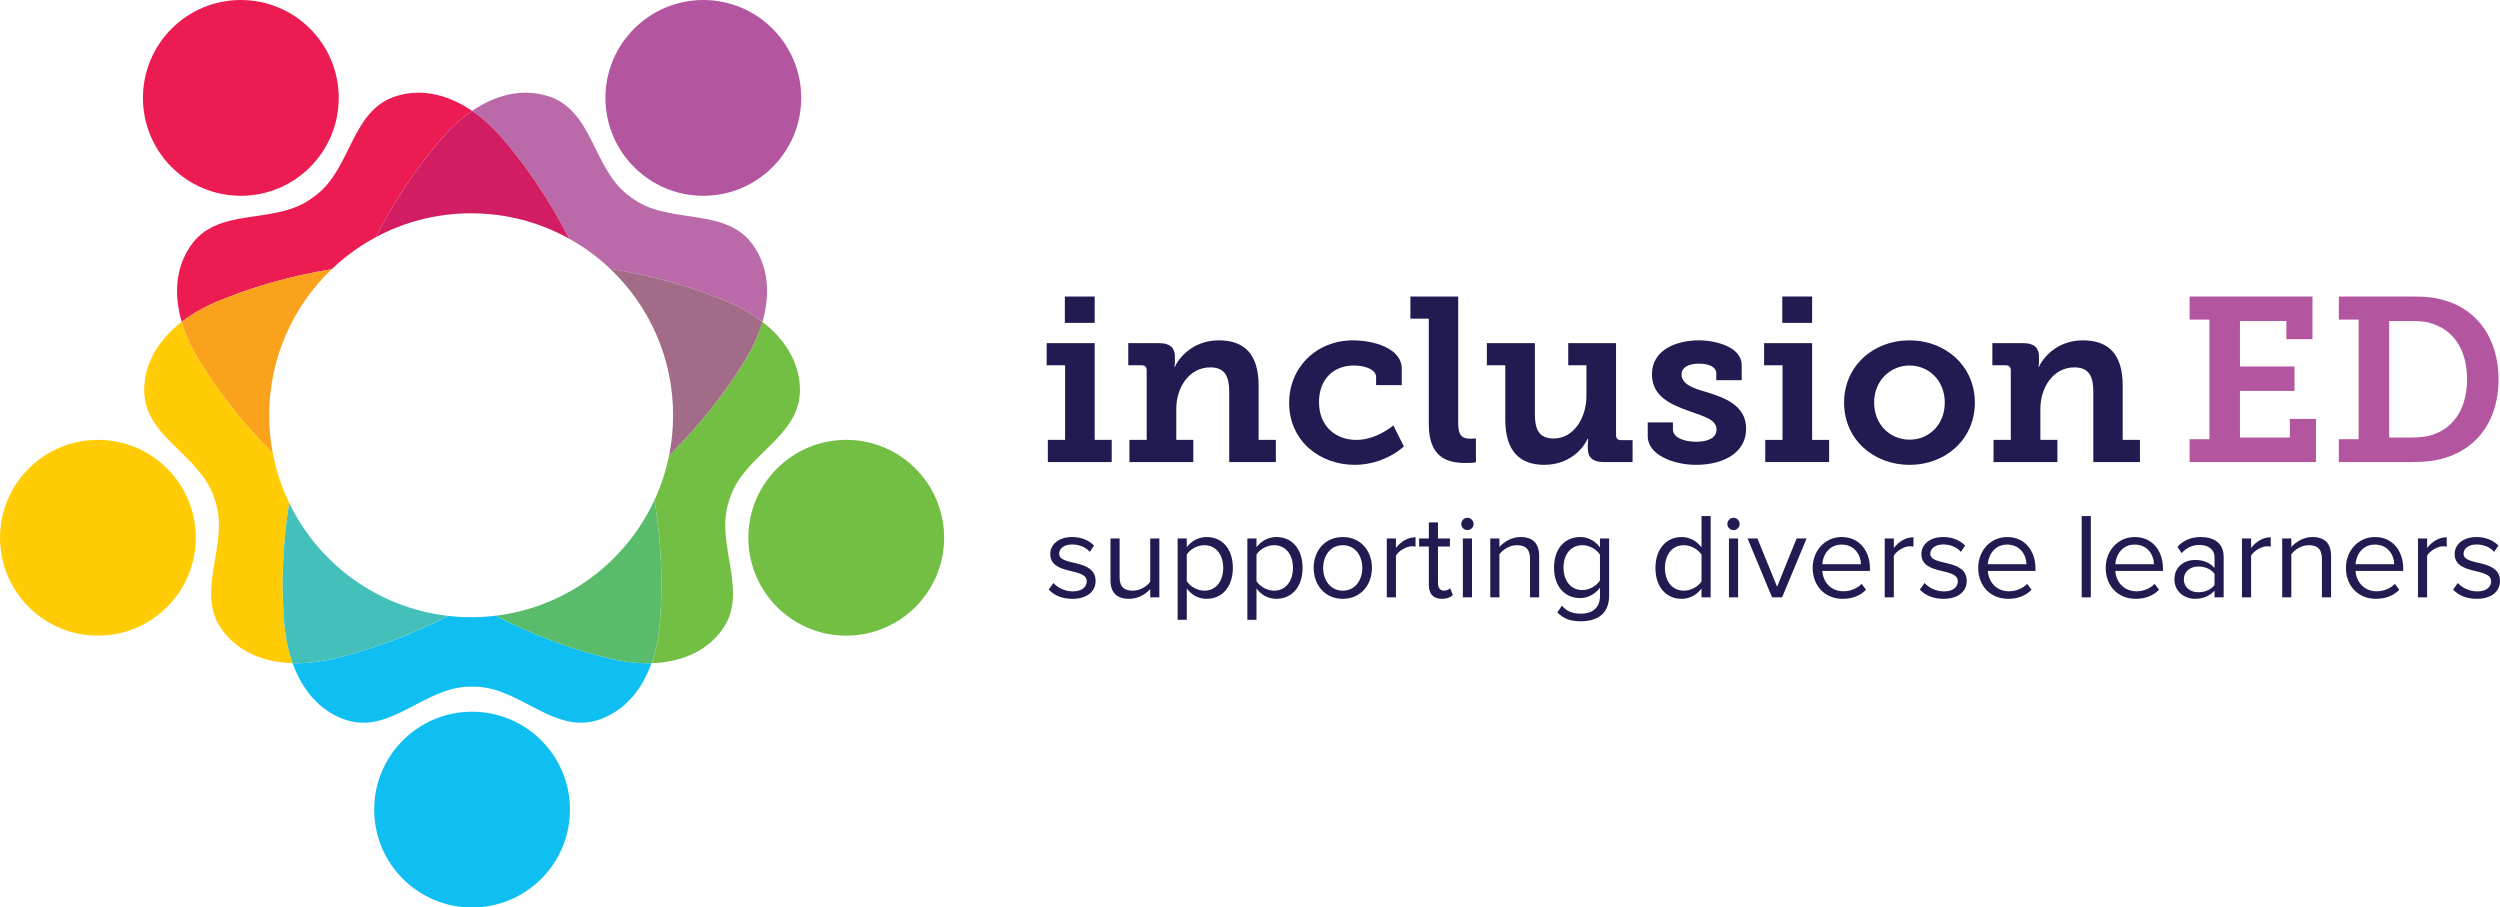 <?xml version="1.0" encoding="utf-8"?>
<!-- Generator: Adobe Illustrator 23.0.0, SVG Export Plug-In . SVG Version: 6.00 Build 0)  -->
<svg version="1.0" id="Layer_1" xmlns="http://www.w3.org/2000/svg" xmlns:xlink="http://www.w3.org/1999/xlink" x="0px" y="0px"
	 viewBox="0 0 680.657 247.074" enable-background="new 0 0 680.657 247.074" xml:space="preserve">
<g>
	<circle fill="#10BFF1" cx="128.529" cy="220.423" r="26.652"/>
	<circle fill="#73BF44" cx="230.4" cy="146.409" r="26.652"/>
	<circle fill="#B455A0" cx="191.489" cy="26.654" r="26.652"/>
	<circle fill="#EC1B52" cx="65.57" cy="26.654" r="26.652"/>
	<circle fill="#FFCC06" cx="26.659" cy="146.409" r="26.652"/>
	<path fill="#EC1B52" d="M102.301,64.59c5.091-9.929,11.726-19.995,19.187-28.266c2.083-2.27,4.457-4.38,7.041-6.139
		c-6.018-4.096-13.183-6.278-20.521-4.069c-12.324,3.711-12.28,19.557-21.875,26.948c-0.295,0.227-0.594,0.445-0.896,0.659
		c-0.297,0.221-0.597,0.438-0.904,0.648c-9.994,6.841-25.051,1.903-32.389,12.477c-4.369,6.296-4.508,13.785-2.472,20.774
		c2.472-1.914,5.212-3.52,8.015-4.799c10.168-4.539,21.788-7.738,32.801-9.512C93.866,69.892,97.905,66.951,102.301,64.59z"/>
	<path fill="#BA6AA9" d="M205.114,66.849c-7.338-10.574-22.394-5.636-32.389-12.477c-0.307-0.21-0.607-0.427-0.904-0.648
		c-0.302-0.214-0.602-0.432-0.896-0.659c-9.595-7.391-9.551-23.237-21.875-26.948c-7.338-2.21-14.503-0.027-20.521,4.069
		c2.584,1.759,4.958,3.869,7.041,6.139c7.558,8.377,14.269,18.597,19.385,28.65c4.083,2.27,7.848,5.042,11.208,8.238
		c11.191,1.753,23.053,4.988,33.407,9.611c2.803,1.279,5.543,2.885,8.015,4.799C209.621,80.634,209.482,73.145,205.114,66.849z"/>
	<path fill="#73BF44" d="M207.585,87.623c-0.874,3.001-2.147,5.911-3.663,8.594c-5.687,9.873-13.429,19.509-21.494,27.529
		l-0.184-0.134c-0.882,4.536-2.321,8.873-4.244,12.936h0.268c1.811,11.229,2.41,23.575,1.208,34.905
		c-0.351,3.061-1.031,6.163-2.088,9.105c7.276-0.223,14.356-2.67,18.993-8.77c7.789-10.246-1.56-23.04,1.858-34.659
		c0.105-0.357,0.219-0.709,0.337-1.06c0.11-0.353,0.225-0.706,0.35-1.056c4.064-11.409,19.148-16.264,18.869-29.132
		C217.63,98.221,213.34,92.08,207.585,87.623z"/>
	<path fill="#10BFF1" d="M168.083,179.731c-11.147-2.358-22.704-6.743-32.823-11.935l0.066-0.203
		c-2.308,0.295-4.66,0.448-7.048,0.448c-2.208,0-4.385-0.134-6.525-0.387l0.046,0.142c-10.12,5.193-21.676,9.577-32.824,11.935
		c-3.019,0.612-6.18,0.924-9.305,0.828c2.461,6.851,6.975,12.828,14.21,15.354c12.152,4.241,21.43-8.604,33.537-8.944
		c0.372-0.01,0.742-0.011,1.113-0.007c0.37-0.004,0.741-0.004,1.113,0.007c12.107,0.34,21.385,13.185,33.537,8.944
		c7.235-2.525,11.749-8.503,14.21-15.354C174.264,180.655,171.103,180.343,168.083,179.731z"/>
	<path fill="#FFCC06" d="M78.732,136.925c-2.047-4.241-3.561-8.786-4.465-13.547c-7.934-7.947-15.529-17.437-21.131-27.162
		c-1.515-2.682-2.788-5.592-3.663-8.594c-5.755,4.457-10.045,10.598-10.211,18.259c-0.279,12.867,14.805,17.722,18.869,29.132
		c0.125,0.35,0.24,0.703,0.35,1.056c0.118,0.351,0.232,0.703,0.337,1.06c3.418,11.619-5.931,24.413,1.858,34.659
		c4.637,6.101,11.717,8.547,18.993,8.77c-1.057-2.942-1.737-6.045-2.088-9.105C76.393,160.249,76.968,148.054,78.732,136.925z"/>
	<path fill="#FAA21C" d="M73.295,113.058c0-15.63,6.522-29.736,16.993-39.747c-11.013,1.774-22.633,4.973-32.801,9.512
		c-2.803,1.279-5.543,2.885-8.015,4.799c0.874,3.001,2.147,5.911,3.663,8.594c5.601,9.724,13.197,19.215,21.131,27.162
		C73.632,120.035,73.295,116.586,73.295,113.058z"/>
	<path fill="#D21D62" d="M128.278,58.076c9.682,0,18.777,2.506,26.678,6.899c-5.116-10.053-11.828-20.273-19.385-28.65
		c-2.083-2.27-4.457-4.38-7.041-6.139c-2.584,1.759-4.958,3.869-7.041,6.139c-7.461,8.27-14.096,18.337-19.187,28.266
		C110.037,60.435,118.882,58.076,128.278,58.076z"/>
	<path fill="#A26B88" d="M199.571,82.823c-10.354-4.622-22.216-7.858-33.407-9.611c10.531,10.016,17.097,24.164,17.097,39.846
		c0,3.61-0.352,7.138-1.016,10.553l0.184,0.134c8.066-8.02,15.807-17.656,21.494-27.529c1.515-2.682,2.788-5.592,3.663-8.594
		C205.113,85.709,202.373,84.103,199.571,82.823z"/>
	<path fill="#59BC6B" d="M178.001,136.548c-7.852,16.591-23.759,28.624-42.675,31.045l-0.066,0.203
		c10.12,5.193,21.676,9.577,32.823,11.935c3.019,0.612,6.18,0.924,9.305,0.828c1.057-2.942,1.737-6.045,2.088-9.105
		c1.202-11.33,0.603-23.676-1.208-34.905H178.001z"/>
	<path fill="#43C0BA" d="M78.732,136.925c-1.764,11.128-2.339,23.324-1.15,34.528c0.351,3.061,1.031,6.163,2.088,9.105
		c3.125,0.096,6.286-0.216,9.305-0.828c11.147-2.358,22.704-6.743,32.824-11.935l-0.046-0.142
		C102.751,165.406,86.718,153.473,78.732,136.925z"/>
</g>
<g>
	<path fill="#201C51" d="M285.285,119.767h4.697V99.454h-5.015v-6.03h13.076v26.343h4.634v6.03h-17.393V119.767z M289.918,80.729
		h8.125v7.173h-8.125V80.729z"/>
	<path fill="#201C51" d="M307.502,119.767h4.697v-18.916c0-0.952-0.444-1.396-1.396-1.396h-3.618v-6.03h8.506
		c2.856,0,4.189,1.333,4.189,3.618v1.46c0,0.317,0,0.698-0.063,0.952c-0.063,0.19-0.063,0.317-0.063,0.444h0.127
		c0.317-1.016,3.873-7.236,11.933-7.236c6.92,0,10.855,3.682,10.855,12.314v14.79h4.697v6.03h-12.695v-19.17
		c0-3.999-1.08-6.602-5.143-6.602c-5.84,0-9.267,5.586-9.267,11.235v8.506h4.634v6.03h-17.393V119.767z"/>
	<path fill="#201C51" d="M368.379,92.662c5.396,0,13.267,2.031,13.267,7.744v4.443h-6.982v-2.158c0-2.222-3.301-3.174-6.03-3.174
		c-5.903,0-9.521,4.062-9.521,9.966c0,6.665,4.634,10.283,10.156,10.283c4.57,0,8.315-2.539,10.093-3.936l2.856,5.713
		c-2.222,2.095-7.173,5.015-13.394,5.015c-9.458,0-17.837-6.475-17.837-16.885C350.986,100.026,358.413,92.662,368.379,92.662z"/>
	<path fill="#201C51" d="M389.012,86.759h-5.015v-6.03h13.013v34.277c0,2.983,0.571,4.443,3.301,4.443
		c0.444,0,0.825-0.063,1.079-0.063h0.444v6.475l-0.889,0.127c-0.508,0.063-1.206,0.063-2.031,0.063
		c-5.142,0-9.902-1.714-9.902-10.537V86.759z"/>
	<path fill="#201C51" d="M409.833,99.454h-5.015v-6.03h13.076v19.424c0,3.872,1.016,6.538,5.078,6.538
		c5.586,0,8.95-5.713,8.95-11.553v-8.379h-4.951v-6.03h13.013v25.01c0,0.952,0.444,1.396,1.396,1.396h3.11v5.967h-7.998
		c-2.856,0-4.189-1.333-4.189-3.618v-1.206c0-0.444,0.063-0.825,0.063-1.079v-0.444h-0.127c-0.381,1.079-3.745,7.109-11.807,7.109
		c-6.411,0-10.601-3.491-10.601-12.314V99.454z"/>
	<path fill="#201C51" d="M448.62,115.006h6.855v1.904c0,2.222,2.983,3.364,6.348,3.364c3.237,0,5.522-1.079,5.522-3.301
		c0-2.666-3.047-3.491-7.363-5.015c-4.697-1.714-10.22-3.809-10.22-10.029c0-6.855,6.919-9.268,12.759-9.268
		c4.697,0,11.68,1.841,11.68,6.729v4.126h-6.919v-1.841c0-1.714-1.904-2.666-4.761-2.666c-2.539,0-4.697,0.889-4.697,2.92
		c0,2.666,3.174,3.809,6.792,4.824c4.951,1.523,10.791,3.618,10.791,9.966c0,6.602-6.221,9.839-13.647,9.839
		c-5.84,0-13.14-2.539-13.14-7.808V115.006z"/>
	<path fill="#201C51" d="M480.614,119.767h4.697V99.454h-5.015v-6.03h13.076v26.343h4.634v6.03h-17.393V119.767z M485.248,80.729
		h8.125v7.173h-8.125V80.729z"/>
	<path fill="#201C51" d="M519.844,92.662c9.902,0,17.837,7.046,17.837,16.948c0,9.966-7.935,16.948-17.773,16.948
		c-9.902,0-17.837-6.982-17.837-16.948C502.07,99.708,510.005,92.662,519.844,92.662z M519.907,119.703
		c5.269,0,9.585-4.062,9.585-10.093c0-5.967-4.316-10.093-9.585-10.093s-9.648,4.126-9.648,10.093
		C510.259,115.641,514.639,119.703,519.907,119.703z"/>
	<path fill="#201C51" d="M542.762,119.767h4.697v-18.916c0-0.952-0.444-1.396-1.396-1.396h-3.618v-6.03h8.506
		c2.856,0,4.189,1.333,4.189,3.618v1.46c0,0.317,0,0.698-0.063,0.952c-0.063,0.19-0.063,0.317-0.063,0.444h0.127
		c0.317-1.016,3.872-7.236,11.934-7.236c6.919,0,10.854,3.682,10.854,12.314v14.79h4.697v6.03H569.93v-19.17
		c0-3.999-1.079-6.602-5.142-6.602c-5.84,0-9.268,5.586-9.268,11.235v8.506h4.634v6.03h-17.393V119.767z"/>
	<path fill="#B455A0" d="M596.148,119.576h5.396V87.013h-5.396v-6.284h33.452v11.616h-7.109v-4.951h-12.632v12.378h14.854v6.665
		h-14.854v12.695h13.584v-5.078h7.109v11.743h-34.404V119.576z"/>
	<path fill="#B455A0" d="M636.776,119.576h5.396V87.013h-5.396v-6.284h19.487c3.618,0,6.411,0.127,9.395,1.079
		c8.823,2.539,14.6,10.41,14.6,21.455c0,10.728-5.332,18.345-13.965,21.201c-3.047,1.079-6.157,1.333-9.966,1.333h-19.551V119.576z
		 M655.946,119.132c2.856,0,5.142-0.19,7.363-1.143c5.142-2.095,8.379-7.3,8.379-14.727c0-7.681-3.364-12.822-8.696-14.854
		c-2.285-0.952-4.316-1.016-7.046-1.016h-5.459v31.738H655.946z"/>
</g>
<g>
	<path fill="#201C51" d="M285.515,160.516l1.294-1.792c1.062,1.228,3.086,2.29,5.277,2.29c2.456,0,3.783-1.162,3.783-2.755
		c0-3.883-9.923-1.493-9.923-7.434c0-2.489,2.157-4.613,5.974-4.613c2.721,0,4.646,1.028,5.94,2.323l-1.162,1.726
		c-0.962-1.162-2.721-2.024-4.779-2.024c-2.19,0-3.551,1.095-3.551,2.522c0,3.518,9.923,1.194,9.923,7.434
		c0,2.688-2.157,4.846-6.306,4.846C289.365,163.038,287.141,162.242,285.515,160.516z"/>
	<path fill="#201C51" d="M313.16,162.64v-2.257c-1.228,1.394-3.318,2.655-5.708,2.655c-3.352,0-5.111-1.626-5.111-5.111v-11.316
		h2.489v10.554c0,2.82,1.427,3.65,3.584,3.65c1.958,0,3.816-1.129,4.746-2.423v-11.781h2.489v16.029H313.16z"/>
	<path fill="#201C51" d="M323.115,160.217v8.529h-2.489v-22.136h2.489v2.389c1.161-1.626,3.152-2.787,5.409-2.787
		c4.215,0,7.136,3.186,7.136,8.396c0,5.177-2.921,8.43-7.136,8.43C326.334,163.038,324.409,162.009,323.115,160.217z
		 M333.038,154.609c0-3.552-1.925-6.173-5.145-6.173c-1.958,0-3.916,1.161-4.778,2.555v7.235c0.862,1.394,2.82,2.589,4.778,2.589
		C331.113,160.815,333.038,158.16,333.038,154.609z"/>
	<path fill="#201C51" d="M342.098,160.217v8.529h-2.489v-22.136h2.489v2.389c1.161-1.626,3.152-2.787,5.409-2.787
		c4.215,0,7.136,3.186,7.136,8.396c0,5.177-2.921,8.43-7.136,8.43C345.316,163.038,343.392,162.009,342.098,160.217z
		 M352.02,154.609c0-3.552-1.925-6.173-5.145-6.173c-1.958,0-3.916,1.161-4.778,2.555v7.235c0.862,1.394,2.82,2.589,4.778,2.589
		C350.096,160.815,352.02,158.16,352.02,154.609z"/>
	<path fill="#201C51" d="M357.661,154.609c0-4.646,3.054-8.396,7.933-8.396c4.878,0,7.932,3.75,7.932,8.396s-3.054,8.43-7.932,8.43
		C360.715,163.038,357.661,159.255,357.661,154.609z M370.903,154.609c0-3.253-1.892-6.173-5.31-6.173
		c-3.419,0-5.344,2.92-5.344,6.173c0,3.285,1.925,6.206,5.344,6.206C369.012,160.815,370.903,157.894,370.903,154.609z"/>
	<path fill="#201C51" d="M377.573,162.64v-16.029h2.489v2.588c1.294-1.692,3.152-2.92,5.343-2.92v2.555
		c-0.299-0.065-0.598-0.099-0.995-0.099c-1.527,0-3.618,1.261-4.348,2.555v11.351H377.573z"/>
	<path fill="#201C51" d="M389.022,159.288v-10.487h-2.655v-2.19h2.655v-4.381h2.488v4.381h3.253v2.19h-3.253v9.956
		c0,1.194,0.531,2.058,1.627,2.058c0.696,0,1.36-0.299,1.692-0.664l0.73,1.858c-0.631,0.598-1.527,1.029-2.987,1.029
		C390.217,163.038,389.022,161.677,389.022,159.288z"/>
	<path fill="#201C51" d="M397.849,142.66c0-0.929,0.764-1.692,1.659-1.692c0.93,0,1.692,0.764,1.692,1.692
		c0,0.93-0.763,1.66-1.692,1.66C398.612,144.321,397.849,143.59,397.849,142.66z M398.28,162.64v-16.029h2.489v16.029H398.28z"/>
	<path fill="#201C51" d="M416.566,162.64v-10.487c0-2.821-1.428-3.717-3.585-3.717c-1.958,0-3.816,1.194-4.745,2.489v11.715h-2.489
		v-16.029h2.489v2.322c1.128-1.327,3.318-2.721,5.708-2.721c3.352,0,5.111,1.692,5.111,5.177v11.251H416.566z"/>
	<path fill="#201C51" d="M423.999,166.755l1.261-1.858c1.328,1.593,2.921,2.19,5.211,2.19c2.655,0,5.144-1.294,5.144-4.812v-2.29
		c-1.161,1.626-3.119,2.854-5.376,2.854c-4.182,0-7.136-3.12-7.136-8.297c0-5.145,2.921-8.33,7.136-8.33
		c2.157,0,4.082,1.062,5.376,2.82v-2.422h2.489v15.564c0,5.311-3.717,6.97-7.633,6.97
		C427.749,169.145,425.891,168.614,423.999,166.755z M435.614,158.027v-7.003c-0.862-1.394-2.787-2.588-4.778-2.588
		c-3.22,0-5.145,2.555-5.145,6.106c0,3.518,1.925,6.106,5.145,6.106C432.827,160.649,434.752,159.421,435.614,158.027z"/>
	<path fill="#201C51" d="M463.259,162.64v-2.39c-1.194,1.626-3.152,2.788-5.409,2.788c-4.182,0-7.136-3.187-7.136-8.396
		c0-5.111,2.921-8.43,7.136-8.43c2.157,0,4.115,1.062,5.409,2.82v-8.529h2.489v22.137H463.259z M463.259,158.292v-7.269
		c-0.896-1.394-2.82-2.588-4.812-2.588c-3.22,0-5.145,2.654-5.145,6.206c0,3.551,1.925,6.173,5.145,6.173
		C460.438,160.815,462.363,159.686,463.259,158.292z"/>
	<path fill="#201C51" d="M470.294,142.66c0-0.929,0.764-1.692,1.659-1.692c0.93,0,1.692,0.764,1.692,1.692
		c0,0.93-0.763,1.66-1.692,1.66C471.058,144.321,470.294,143.59,470.294,142.66z M470.726,162.64v-16.029h2.489v16.029H470.726z"/>
	<path fill="#201C51" d="M482.473,162.64l-6.671-16.029h2.688l5.343,13.142l5.311-13.142h2.721l-6.67,16.029H482.473z"/>
	<path fill="#201C51" d="M493.523,154.609c0-4.646,3.319-8.396,7.899-8.396c4.845,0,7.699,3.783,7.699,8.596v0.63h-12.977
		c0.199,3.021,2.323,5.543,5.774,5.543c1.825,0,3.685-0.73,4.945-2.024l1.194,1.626c-1.593,1.593-3.75,2.456-6.372,2.456
		C496.942,163.038,493.523,159.619,493.523,154.609z M501.39,148.27c-3.419,0-5.111,2.887-5.244,5.343h10.521
		C506.633,151.223,505.04,148.27,501.39,148.27z"/>
	<path fill="#201C51" d="M513.137,162.64v-16.029h2.489v2.588c1.294-1.692,3.152-2.92,5.343-2.92v2.555
		c-0.299-0.065-0.598-0.099-0.995-0.099c-1.527,0-3.618,1.261-4.348,2.555v11.351H513.137z"/>
	<path fill="#201C51" d="M522.692,160.516l1.295-1.792c1.062,1.228,3.086,2.29,5.276,2.29c2.456,0,3.784-1.162,3.784-2.755
		c0-3.883-9.924-1.493-9.924-7.434c0-2.489,2.157-4.613,5.974-4.613c2.722,0,4.646,1.028,5.941,2.323l-1.162,1.726
		c-0.962-1.162-2.722-2.024-4.779-2.024c-2.19,0-3.551,1.095-3.551,2.522c0,3.518,9.923,1.194,9.923,7.434
		c0,2.688-2.157,4.846-6.306,4.846C526.543,163.038,524.319,162.242,522.692,160.516z"/>
	<path fill="#201C51" d="M538.589,154.609c0-4.646,3.319-8.396,7.899-8.396c4.845,0,7.699,3.783,7.699,8.596v0.63h-12.977
		c0.199,3.021,2.323,5.543,5.774,5.543c1.825,0,3.685-0.73,4.945-2.024l1.194,1.626c-1.593,1.593-3.75,2.456-6.372,2.456
		C542.008,163.038,538.589,159.619,538.589,154.609z M546.455,148.27c-3.419,0-5.111,2.887-5.244,5.343h10.521
		C551.698,151.223,550.105,148.27,546.455,148.27z"/>
	<path fill="#201C51" d="M566.765,162.64v-22.137h2.489v22.137H566.765z"/>
	<path fill="#201C51" d="M573.301,154.609c0-4.646,3.319-8.396,7.899-8.396c4.845,0,7.699,3.783,7.699,8.596v0.63h-12.977
		c0.199,3.021,2.323,5.543,5.774,5.543c1.825,0,3.685-0.73,4.945-2.024l1.194,1.626c-1.593,1.593-3.75,2.456-6.372,2.456
		C576.72,163.038,573.301,159.619,573.301,154.609z M581.167,148.27c-3.419,0-5.111,2.887-5.244,5.343h10.521
		C586.41,151.223,584.817,148.27,581.167,148.27z"/>
	<path fill="#201C51" d="M602.936,162.64v-1.825c-1.327,1.46-3.152,2.224-5.31,2.224c-2.722,0-5.609-1.825-5.609-5.311
		c0-3.584,2.888-5.276,5.609-5.276c2.19,0,4.016,0.696,5.31,2.19v-2.888c0-2.157-1.726-3.385-4.049-3.385
		c-1.925,0-3.484,0.696-4.912,2.224l-1.161-1.727c1.726-1.792,3.783-2.654,6.405-2.654c3.385,0,6.206,1.526,6.206,5.409v11.019
		H602.936z M602.936,159.255v-3.021c-0.962-1.327-2.655-1.991-4.414-1.991c-2.323,0-3.949,1.46-3.949,3.518
		c0,2.024,1.626,3.485,3.949,3.485C600.281,161.246,601.975,160.582,602.936,159.255z"/>
	<path fill="#201C51" d="M610.403,162.64v-16.029h2.489v2.588c1.294-1.692,3.152-2.92,5.343-2.92v2.555
		c-0.299-0.065-0.598-0.099-0.995-0.099c-1.527,0-3.618,1.261-4.348,2.555v11.351H610.403z"/>
	<path fill="#201C51" d="M632.174,162.64v-10.487c0-2.821-1.428-3.717-3.585-3.717c-1.958,0-3.816,1.194-4.745,2.489v11.715h-2.489
		v-16.029h2.489v2.322c1.128-1.327,3.318-2.721,5.708-2.721c3.352,0,5.111,1.692,5.111,5.177v11.251H632.174z"/>
	<path fill="#201C51" d="M638.71,154.609c0-4.646,3.319-8.396,7.899-8.396c4.845,0,7.699,3.783,7.699,8.596v0.63h-12.977
		c0.199,3.021,2.323,5.543,5.774,5.543c1.825,0,3.685-0.73,4.945-2.024l1.194,1.626c-1.593,1.593-3.75,2.456-6.372,2.456
		C642.129,163.038,638.71,159.619,638.71,154.609z M646.576,148.27c-3.419,0-5.111,2.887-5.244,5.343h10.521
		C651.819,151.223,650.227,148.27,646.576,148.27z"/>
	<path fill="#201C51" d="M658.323,162.64v-16.029h2.489v2.588c1.294-1.692,3.152-2.92,5.343-2.92v2.555
		c-0.299-0.065-0.598-0.099-0.995-0.099c-1.527,0-3.618,1.261-4.348,2.555v11.351H658.323z"/>
	<path fill="#201C51" d="M667.88,160.516l1.295-1.792c1.062,1.228,3.086,2.29,5.276,2.29c2.456,0,3.784-1.162,3.784-2.755
		c0-3.883-9.924-1.493-9.924-7.434c0-2.489,2.157-4.613,5.974-4.613c2.722,0,4.646,1.028,5.941,2.323l-1.162,1.726
		c-0.962-1.162-2.722-2.024-4.779-2.024c-2.19,0-3.551,1.095-3.551,2.522c0,3.518,9.923,1.194,9.923,7.434
		c0,2.688-2.157,4.846-6.306,4.846C671.73,163.038,669.507,162.242,667.88,160.516z"/>
</g>
</svg>
